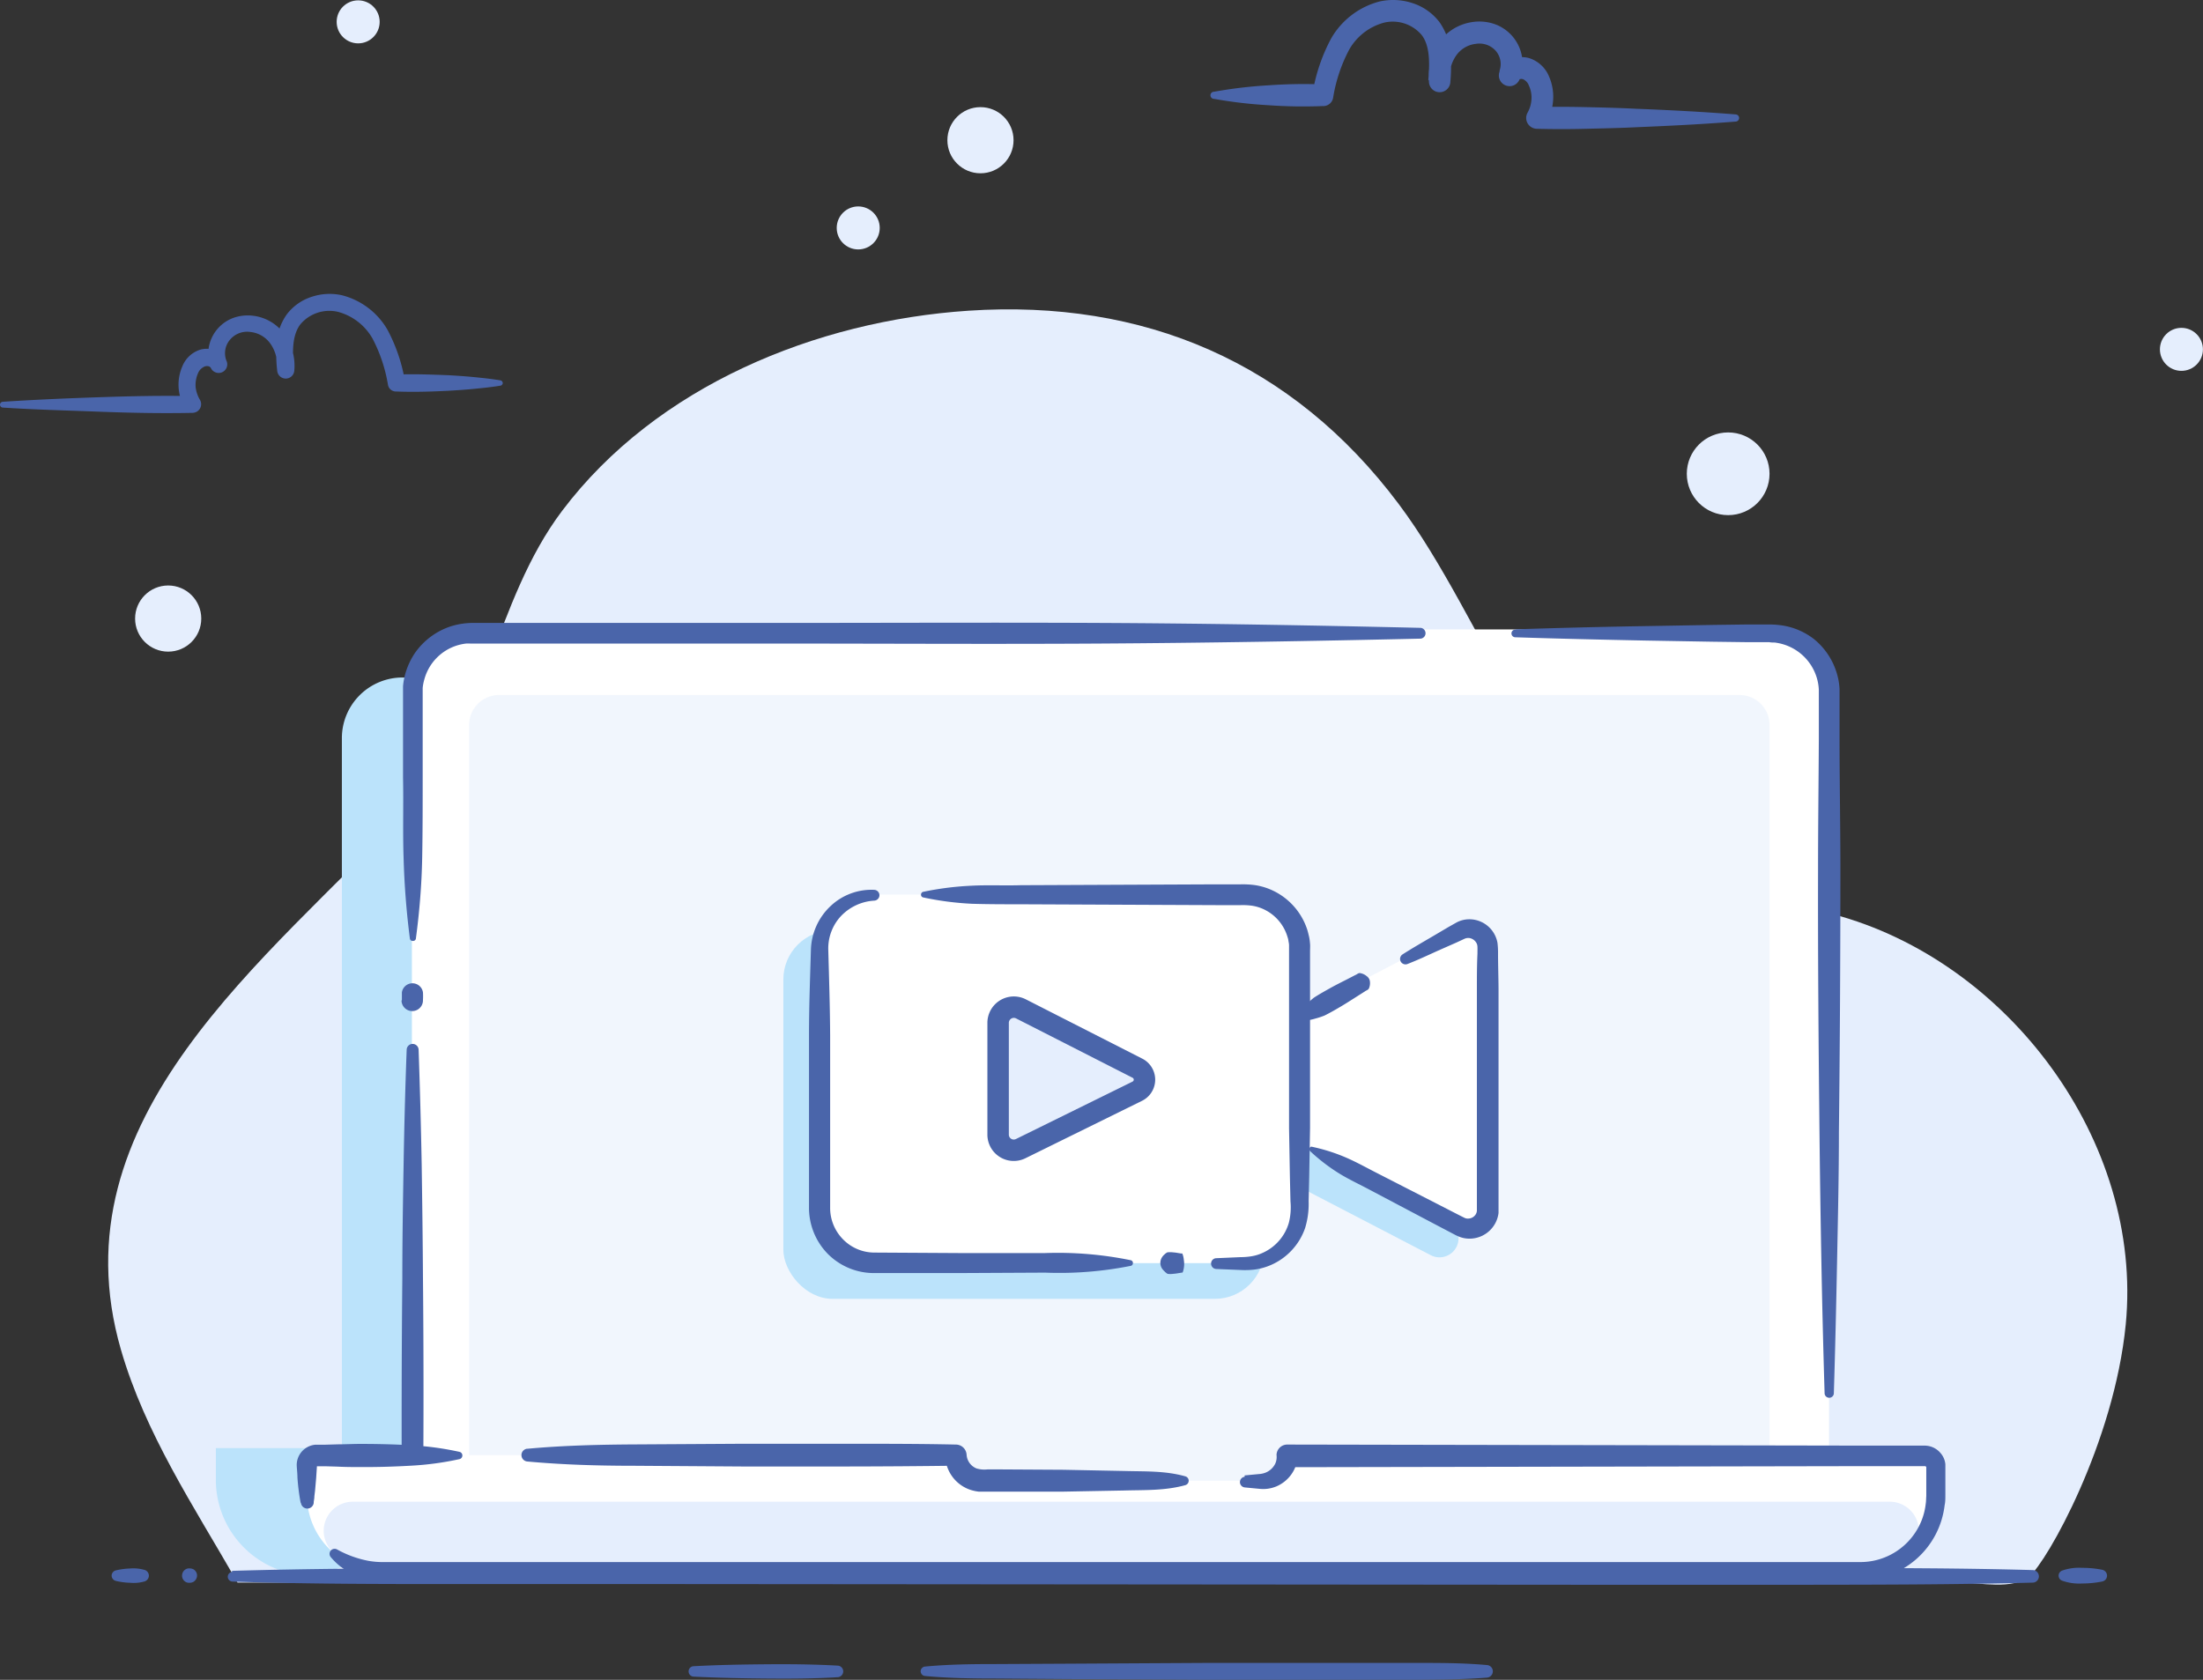 <svg id="Layer_1" data-name="Layer 1" xmlns="http://www.w3.org/2000/svg" viewBox="0 0 308.34 235.18"><rect x="0" y="0" width="308.34" height="235.18" fill="#333333" stroke="none"/><defs><style>.cls-1{fill:#fff;}.cls-2,.cls-5,.cls-7,.cls-8{fill:#e5eefd;}.cls-3{fill:#4a65aa;}.cls-4{fill:#bbe3fb;}.cls-5,.cls-8{stroke:#4a65aa;stroke-linecap:round;stroke-linejoin:round;}.cls-5{stroke-width:2px;}.cls-6{fill:#93b9f4;}.cls-7{opacity:0.5;}.cls-8{stroke-width:3px;}</style></defs><title>ctm_video_conferencing</title><rect class="cls-1" x="114.64" y="123.24" width="67.29" height="51.6" rx="6.89" ry="6.89"/><g id="_32._SEARCH" data-name="32. SEARCH"><path class="cls-2" d="M297.53,185.4c-1.63,16.65-11.07,33.33-13.49,35.28s-6.82.88-9.86.88H33.24l-.14-.25c-6-10.47-12.78-20.63-16.17-32.34-9.45-32.61,20.66-54.67,40.13-75.55,11.14-12,12-29.16,21.63-41.92C91.9,54,114.23,44.92,135.54,43.5c24.5-1.63,45.34,7.19,60.22,27.05C208,86.88,215,112.15,234.23,122c6.9,3.52,14.89,4,22.37,6C281,134.49,300,159.73,297.53,185.4Z"/><path class="cls-3" d="M70,54c-1.21.2-2.42.32-3.64.44s-2.42.2-3.63.27c-2.42.12-4.84.2-7.26.1h-.1a1.13,1.13,0,0,1-1.07-.94h0a21.35,21.35,0,0,0-2.16-6.47,7.9,7.9,0,0,0-4.83-3.74,5.29,5.29,0,0,0-5.27,1.75c-1.15,1.51-1.13,3.83-.92,6.17H38.77a5.21,5.21,0,0,0-.88-3.4,3.91,3.91,0,0,0-2.82-1.7,3.13,3.13,0,0,0-2.88,1.08,2.91,2.91,0,0,0-.51,2.91l-2.2,1s-.08-.12-.24-.18a1,1,0,0,0-.54,0,1.71,1.71,0,0,0-1,1,4.1,4.1,0,0,0-.32,1.9A4.46,4.46,0,0,0,28,56v0a1.21,1.21,0,0,1-.48,1.65,1.37,1.37,0,0,1-.56.15c-4.42.09-8.85,0-13.28-.17S4.8,57.35.38,57.06A.41.41,0,0,1,0,56.63a.42.42,0,0,1,.38-.38c4.42-.29,8.85-.48,13.28-.63s8.86-.26,13.28-.16l-1,1.8,0,0A6.8,6.8,0,0,1,25,54.29a6.46,6.46,0,0,1,.52-3,4,4,0,0,1,2.59-2.36,3.36,3.36,0,0,1,2,.12,2.79,2.79,0,0,1,1.59,1.46h0a1.2,1.2,0,1,1-2.19,1h0a5.38,5.38,0,0,1,3.14-7,6,6,0,0,1,2.72-.31,6.32,6.32,0,0,1,4.52,2.71,7.59,7.59,0,0,1,1.3,5,1.2,1.2,0,0,1-2.39,0A20.39,20.39,0,0,1,38.72,48a7.8,7.8,0,0,1,1.43-4,7.08,7.08,0,0,1,3.52-2.46,7.92,7.92,0,0,1,4.21-.2,10.29,10.29,0,0,1,6.36,4.84,23.52,23.52,0,0,1,2.44,7.2h0l-1.17-.94c2.42-.1,4.84,0,7.26.09,1.21.07,2.42.15,3.63.27s2.43.25,3.64.45a.39.39,0,0,1,.32.45A.4.4,0,0,1,70,54Z"/><path class="cls-3" d="M170,12.83a63.45,63.45,0,0,1,7.6-.89,68.88,68.88,0,0,1,7.6-.12L183.72,13h0a24.7,24.7,0,0,1,2.59-7.61A11,11,0,0,1,193.12.2a8.7,8.7,0,0,1,4.53.22,7.71,7.71,0,0,1,3.81,2.66A8.51,8.51,0,0,1,203,7.35a21.88,21.88,0,0,1,0,4.06,1.5,1.5,0,0,1-3,0A8.16,8.16,0,0,1,201.36,6a7,7,0,0,1,2.13-2,7.11,7.11,0,0,1,2.78-.94,6.54,6.54,0,0,1,3,.34,5.88,5.88,0,0,1,3.42,7.69,1.5,1.5,0,1,1-2.75-1.19h0a3.13,3.13,0,0,1,1.8-1.66,3.73,3.73,0,0,1,2.19-.13,4.46,4.46,0,0,1,2.88,2.6,7.06,7.06,0,0,1,.57,3.3,7.38,7.38,0,0,1-.94,3.16l0,0L215.09,15c2.31-.07,4.63-.05,6.95,0s4.64.11,7,.23c4.64.18,9.27.42,13.91.79a.5.5,0,0,1,.46.54.5.5,0,0,1-.46.46c-4.64.37-9.27.6-13.91.79-2.31.12-4.63.16-7,.22s-4.64.06-6.95,0h0a1.52,1.52,0,0,1-1.48-1.56,1.58,1.58,0,0,1,.19-.69v0a4.32,4.32,0,0,0,.55-1.87A4,4,0,0,0,214,12a1.59,1.59,0,0,0-.85-.92.84.84,0,0,0-.42,0c-.12,0-.12.09-.12.07l-2.74-1.21a2.84,2.84,0,0,0-.5-2.8,3.05,3.05,0,0,0-2.8-1,3.87,3.87,0,0,0-2.79,1.68,5.22,5.22,0,0,0-.87,3.39l-3,0c.22-2.45.21-4.82-.92-6.3a5.3,5.3,0,0,0-5.27-1.74,8,8,0,0,0-4.9,3.81,21.75,21.75,0,0,0-2.23,6.7h0a1.4,1.4,0,0,1-1.31,1.17h-.16a68.88,68.88,0,0,1-7.6-.12,63.45,63.45,0,0,1-7.6-.89.5.5,0,0,1,0-1Z"/><path class="cls-4" d="M44.62,220.58h-1a13.41,13.41,0,0,1-13.41-13.42v-4.42H47.85v-99.4a8.49,8.49,0,0,1,8.49-8.49H69.06L98.13,182,71.71,210.45Z"/><path class="cls-1" d="M212.16,88.12h35.53A8.33,8.33,0,0,1,256,96.44v114H57.65v-114A8.33,8.33,0,0,1,66,88.12H212.16Z"/><path class="cls-3" d="M257.62,208.4V211a1.5,1.5,0,0,1-1.5,1.5H57.75a1.5,1.5,0,0,1-1.5-1.49h0q-.09-16,.06-32.06c0-5.35.09-10.69.18-16s.23-10.69.43-16a.83.83,0,0,1,.86-.8.84.84,0,0,1,.81.8q.28,8,.43,16c.08,5.35.15,10.69.18,16q.15,16,0,32.06l-1.5-1.5H256.12l-1.5,1.5V208.4a1.5,1.5,0,1,1,3,0Z"/><path class="cls-3" d="M212.27,88.1q9.16-.3,18.34-.45l9.17-.16,4.59-.06,2.29,0,1.15,0a11.37,11.37,0,0,1,1.31.09,9.6,9.6,0,0,1,4.83,2,9.75,9.75,0,0,1,3,4.32,9.31,9.31,0,0,1,.52,2.61c0,.47,0,.84,0,1.22v1.15l0,4.58c0,6.12.12,12.23.12,18.35,0,12.23-.07,24.46-.21,36.69,0,6.11-.14,12.22-.26,18.34s-.26,12.23-.45,18.34a.65.65,0,0,1-1.29,0q-.28-9.17-.45-18.34t-.27-18.34c-.13-12.23-.23-24.46-.2-36.69,0-6.12.08-12.23.11-18.35l0-4.58V97.66c0-.39,0-.78,0-1.07a6.94,6.94,0,0,0-.34-1.87,7,7,0,0,0-5.6-4.73c-.31-.07-.64,0-1-.09h-1.15l-2.29,0-4.59-.06-9.17-.16c-6.12-.12-12.23-.26-18.34-.46a.54.54,0,0,1,0-1.08Z"/><path class="cls-3" d="M57.37,131.41a112.28,112.28,0,0,1-.88-11.27c-.13-3.75,0-7.51-.08-11.27l0-11.26v-.72l0-.82a9.87,9.87,0,0,1,.28-1.61,10.19,10.19,0,0,1,1.36-3,9.84,9.84,0,0,1,5.2-3.82,10.45,10.45,0,0,1,3.18-.43h2.82l5.64,0,11.26,0,22.54,0c15,0,30.05-.07,45.08,0s30.05.34,45.08.69a.76.76,0,0,1,0,1.51c-15,.34-30.06.6-45.08.69s-30,0-45.08,0l-22.54,0-11.26,0H65.8a3.79,3.79,0,0,0-.58,0,7.19,7.19,0,0,0-1.14.23,6.86,6.86,0,0,0-4.7,4.83,6.48,6.48,0,0,0-.22,1.15l0,.59v.7l0,11.26c0,3.76,0,7.52-.07,11.27s-.38,7.52-.88,11.27a.39.39,0,0,1-.44.33A.38.38,0,0,1,57.37,131.41Z"/><path class="cls-3" d="M56.25,140c0-.35,0-.7,0-1.06a1.49,1.49,0,0,1,2.95,0,9.42,9.42,0,0,1,0,1.06,1.5,1.5,0,0,1-3,.1Z"/><path class="cls-1" d="M271,203.72v5.57c0,.32,0,.63,0,1a10.56,10.56,0,0,1-10.51,9.61H53.48A10.55,10.55,0,0,1,43,210.24a7.56,7.56,0,0,1,0-1v-5.57h90.8a3.68,3.68,0,0,0,3.69,3.58h39.06a3.66,3.66,0,0,0,2.6-1.08,3.61,3.61,0,0,0,1.09-2.5Z"/><line class="cls-5" x1="208.12" y1="203.72" x2="208.89" y2="203.72"/><path class="cls-3" d="M288.63,219.88a7.14,7.14,0,0,1,2.8-.38,14.08,14.08,0,0,1,2.81.27.85.85,0,0,1,.65,1,.84.84,0,0,1-.65.64,14.09,14.09,0,0,1-2.81.28,7.15,7.15,0,0,1-2.8-.39.75.75,0,0,1-.44-1A.76.76,0,0,1,288.63,219.88Z"/><path class="cls-3" d="M32.48,219.92c10.5-.31,21-.36,31.51-.35l31.5,0,63,0,63-.05,31.5,0c10.5,0,21,0,31.5.29a.88.88,0,0,1,0,1.76c-10.5.27-21,.29-31.5.3l-31.5,0-63-.05-63-.05-31.5,0c-10.5,0-21,0-31.51-.35a.68.68,0,0,1,0-1.35Z"/><path class="cls-3" d="M26.28,219.59a1.4,1.4,0,0,1,.41,0,.54.54,0,0,1,.21.05.5.5,0,0,1,.2.08,1,1,0,0,1,.29,1.44,1,1,0,0,1-.29.28.52.52,0,0,1-.2.09.8.8,0,0,1-.21.05,1.87,1.87,0,0,1-.41,0,1,1,0,0,1-.77-1.22A1,1,0,0,1,26.28,219.59Z"/><path class="cls-3" d="M16.19,219.86a10.2,10.2,0,0,1,2-.27,5.71,5.71,0,0,1,2.05.2.84.84,0,0,1,.56,1.05.87.87,0,0,1-.56.56,5.49,5.49,0,0,1-2.05.19,9.52,9.52,0,0,1-2-.27.76.76,0,0,1-.54-.92A.79.79,0,0,1,16.19,219.86Z"/><path class="cls-3" d="M129.47,233.32c3.28-.31,6.56-.35,9.83-.35l9.84-.05,19.66-.11h29.5c3.28,0,6.55,0,9.83.3a.88.88,0,0,1,.81.95.89.89,0,0,1-.81.81c-3.28.26-6.55.28-9.83.3H168.8l-19.66-.1L139.3,235c-3.27,0-6.55-.05-9.83-.36a.67.67,0,0,1-.61-.73A.68.68,0,0,1,129.47,233.32Z"/><path class="cls-3" d="M97.11,233.27c3.36-.18,6.72-.24,10.08-.27s6.72,0,10.07.19a.81.81,0,0,1,.76.86.82.82,0,0,1-.76.76c-3.35.21-6.71.22-10.07.19s-6.72-.1-10.08-.27a.73.73,0,0,1,0-1.46Z"/><path class="cls-2" d="M264.49,210.24a4.07,4.07,0,0,1,2.64,7.17,10.47,10.47,0,0,1-6.73,2.44H53.48a10.48,10.48,0,0,1-6.74-2.44,4.07,4.07,0,0,1,2.64-7.17Z"/><path class="cls-3" d="M42.07,210.34a29.76,29.76,0,0,1-.44-3.51c0-.58-.08-1.11-.1-1.74a2.86,2.86,0,0,1,1.81-2.64,2.7,2.7,0,0,1,.84-.19l.51,0,.86,0,1.7-.05c1.14,0,2.28-.07,3.41-.06,2.28,0,4.55.06,6.83.19a42,42,0,0,1,6.82.92.52.52,0,0,1,.39.63.52.52,0,0,1-.39.39,42,42,0,0,1-6.82.92c-2.28.13-4.55.2-6.83.19-1.13,0-2.27,0-3.41-.06l-1.7-.05-.86,0h-.33v0a0,0,0,0,0,0,0l-.11,1.67-.15,1.7-.1.85c0,.25-.05.5-.09.76l0,.14a.9.9,0,0,1-1.78.06Z"/><path class="cls-6" d="M206.16,108.14q-.07,1-.12,2.1"/><circle class="cls-2" cx="50.13" cy="3.06" r="3.01"/><circle class="cls-2" cx="305.32" cy="48.91" r="3.01"/><circle class="cls-2" cx="120.12" cy="31.91" r="3.01"/><circle class="cls-2" cx="241.88" cy="66.33" r="5.79"/><circle class="cls-2" cx="137.23" cy="19.63" r="4.63"/><circle class="cls-2" cx="23.54" cy="86.6" r="4.63"/><path class="cls-7" d="M247.67,203.72V101.49a4.2,4.2,0,0,0-4.18-4.19H69.84a4.2,4.2,0,0,0-4.18,4.19V203.72h68.06l2.75,3.58h40.26l3.43-3.58Z"/><path class="cls-4" d="M179.36,164.87l20.9,10.86a2.66,2.66,0,0,0,3.88-2.36V136.71a2.66,2.66,0,0,0-3.88-2.36l-9.3,4.84"/><rect class="cls-4" x="109.64" y="130.24" width="67.29" height="51.6" rx="6.89" ry="6.89"/><rect class="cls-1" x="114.64" y="125.24" width="67.29" height="51.6" rx="6.89" ry="6.89"/><path class="cls-3" d="M158.27,177.22a50.9,50.9,0,0,1-12,.95l-12,.06-12.07,0a9.1,9.1,0,0,1-6.41-2.76,9.22,9.22,0,0,1-2.56-6.48V145c0-4,.15-8,.27-12a8.72,8.72,0,0,1,2.74-6.14,8.33,8.33,0,0,1,6.14-2.28.76.76,0,0,1,.71.79.77.77,0,0,1-.71.72,7,7,0,0,0-4.71,2.2,6.65,6.65,0,0,0-1.74,4.71c.11,4,.24,8,.26,12V169a6.25,6.25,0,0,0,1.73,4.43,6.14,6.14,0,0,0,4.34,1.93l12,.07,12,0a50.9,50.9,0,0,1,12,1,.39.39,0,0,1,.3.47A.37.37,0,0,1,158.27,177.22Z"/><path class="cls-3" d="M165.73,177.22a3.39,3.39,0,0,1-.19.9c-.06.11-.13,0-.19.06l-.39.06a6.76,6.76,0,0,1-.77.1,2.84,2.84,0,0,1-.77,0A1.83,1.83,0,0,1,163,178a2.19,2.19,0,0,1-.38-.44,1.46,1.46,0,0,1,0-1.51,1.74,1.74,0,0,1,.38-.44,1.58,1.58,0,0,1,.39-.28,3.31,3.31,0,0,1,.77,0,6.76,6.76,0,0,1,.77.1l.39.06c.06,0,.13-.05.19.07a3.27,3.27,0,0,1,.19.89A3.22,3.22,0,0,1,165.73,177.22Z"/><polygon class="cls-1" points="179.07 143.31 205.25 129.68 207.63 131.15 208.79 134.6 208.79 169.66 206.34 172.03 176.72 157.62 179.07 143.31"/><path class="cls-3" d="M129.2,124.86A42.16,42.16,0,0,1,136,124c2.28-.12,4.56,0,6.84-.07l13.67-.06,13.68-.06h3.42a13.1,13.1,0,0,1,1.91.09,8.92,8.92,0,0,1,2,.51,9.21,9.21,0,0,1,5.44,5.72c.1.32.18.66.26,1s.11.67.14,1,0,.71,0,1v11.11l0,13.68-.12,6.83-.08,3.42a11.56,11.56,0,0,1-.49,3.75,8.76,8.76,0,0,1-5.31,5.39,8.49,8.49,0,0,1-1.87.44,11.58,11.58,0,0,1-1.84.05l-3.42-.14a.75.75,0,0,1-.72-.79.74.74,0,0,1,.72-.72l3.42-.15a9.19,9.19,0,0,0,1.56-.13,5.9,5.9,0,0,0,1.43-.43,6.64,6.64,0,0,0,3.75-4.24,8.86,8.86,0,0,0,.23-3l-.08-3.42-.12-6.83,0-13.68V133.07c0-.29,0-.48,0-.72s-.06-.45-.09-.68-.11-.45-.18-.67a6.21,6.21,0,0,0-3.67-3.87,5.9,5.9,0,0,0-1.33-.34,9.6,9.6,0,0,0-1.49-.07l-3.42,0-13.68-.06-13.67-.06c-2.28,0-4.56,0-6.84-.07a42.16,42.16,0,0,1-6.84-.89.38.38,0,0,1-.29-.47A.38.38,0,0,1,129.2,124.86Z"/><path class="cls-3" d="M191.72,137.3a1.84,1.84,0,0,1-.13,1.1c-.13.22-.37.25-.54.39l-1.12.71c-.74.47-1.48.95-2.24,1.4s-1.52.89-2.31,1.28a10.65,10.65,0,0,1-1.28.42,6.52,6.52,0,0,1-1.37.27.85.85,0,0,1-.89-.79.86.86,0,0,1,.15-.52,6.64,6.64,0,0,1,.92-1,10.54,10.54,0,0,1,1-.89c.74-.48,1.51-.91,2.28-1.34s1.56-.82,2.34-1.22l1.18-.61c.21-.07.35-.26.6-.27a1.88,1.88,0,0,1,1,.45A1,1,0,0,1,191.72,137.3Z"/><path class="cls-3" d="M183.54,160.53a25.15,25.15,0,0,1,4.83,1.52c1.53.66,3,1.49,4.46,2.23l8.88,4.55,2.22,1.14.55.28.28.14.22.11a1.08,1.08,0,0,0,.55.1,1.26,1.26,0,0,0,1-.56,1.15,1.15,0,0,0,.18-.52c0-.05,0-.1,0-.14v-.94l0-10V138.52c0-1.66,0-3.33.08-5,0-1,.05-1.2-.19-1.58a1.36,1.36,0,0,0-1-.62,1.31,1.31,0,0,0-.64.12l-1.12.52-2.27,1c-1.52.68-3,1.39-4.57,2a.76.76,0,0,1-.7-1.34c1.41-.9,2.86-1.73,4.29-2.57l2.15-1.27,1.1-.62a3.81,3.81,0,0,1,1.76-.46,4,4,0,0,1,3.23,1.57,4,4,0,0,1,.76,1.72,10.82,10.82,0,0,1,.08,1.46c0,1.66.06,3.33.07,5v19.95l0,10v.94l0,.48a4.09,4.09,0,0,1-3.9,3.59,3.93,3.93,0,0,1-1.86-.38,2.91,2.91,0,0,1-.35-.17l-.27-.14-.55-.29-2.21-1.16-8.82-4.66c-1.47-.79-3-1.49-4.4-2.36a26,26,0,0,1-4-3.08.41.41,0,0,1,0-.57A.4.4,0,0,1,183.54,160.53Z"/><path class="cls-8" d="M142.86,160.81a2.19,2.19,0,0,1-3.16-2V143.24a2.2,2.2,0,0,1,3.19-2l16.29,8.3a1.8,1.8,0,0,1,0,3.23Z"/><path class="cls-3" d="M174.2,206.56l2-.19a3,3,0,0,0,.79-.15,2.46,2.46,0,0,0,.63-.31,2.58,2.58,0,0,0,.87-1,2.28,2.28,0,0,0,.18-1.2h0v-.06a1.5,1.5,0,0,1,1.5-1.41l81.62.15h7.67a2.9,2.9,0,0,1,2.11,1,2.78,2.78,0,0,1,.71,1.6l0,.3v4c0,.47,0,1-.1,1.43a11.88,11.88,0,0,1-11.74,10.5h-51l-81.62,0-40.82,0-20.41,0H53.82a11.61,11.61,0,0,1-2.78-.28A8.87,8.87,0,0,1,46.3,218a.7.7,0,0,1,.08-1,.72.72,0,0,1,.79-.08h0a14.67,14.67,0,0,0,4.35,1.59,11.37,11.37,0,0,0,2.29.18H66.57l20.41,0,40.82,0,81.62,0h51a9.2,9.2,0,0,0,7.56-4,9.08,9.08,0,0,0,1.55-4.14c.06-.38.05-.73.08-1.11v-4.05l-.05-.07a.2.2,0,0,0-.15-.06h-7.64l-81.62.15,1.49-1.46h0a4.94,4.94,0,0,1-3,4.15,4.91,4.91,0,0,1-1.25.33,5.1,5.1,0,0,1-1.18,0l-2-.19a.75.75,0,0,1,0-1.49Z"/><path class="cls-3" d="M73.79,202.83c5-.46,10-.58,15-.61l15-.09c5,0,10,0,15,0s10,0,15,.11a1.51,1.51,0,0,1,1.5,1.44v0a2.22,2.22,0,0,0,1.38,1.9,3.81,3.81,0,0,0,1.52.14h2.13l8.53.05,8.53.17c2.85.08,5.69-.05,8.53.75a.64.64,0,0,1,0,1.23c-2.84.79-5.68.67-8.53.75l-8.53.16-8.53,0h-2.13c-.37,0-.65,0-1.22,0a5.77,5.77,0,0,1-1.47-.37,5.18,5.18,0,0,1-3.21-4.72l1.5,1.46q-7.49.1-15,.11c-5,0-10,0-15,0l-15-.1c-5,0-10-.14-15-.6a.9.9,0,0,1,0-1.79Z"/></g></svg>